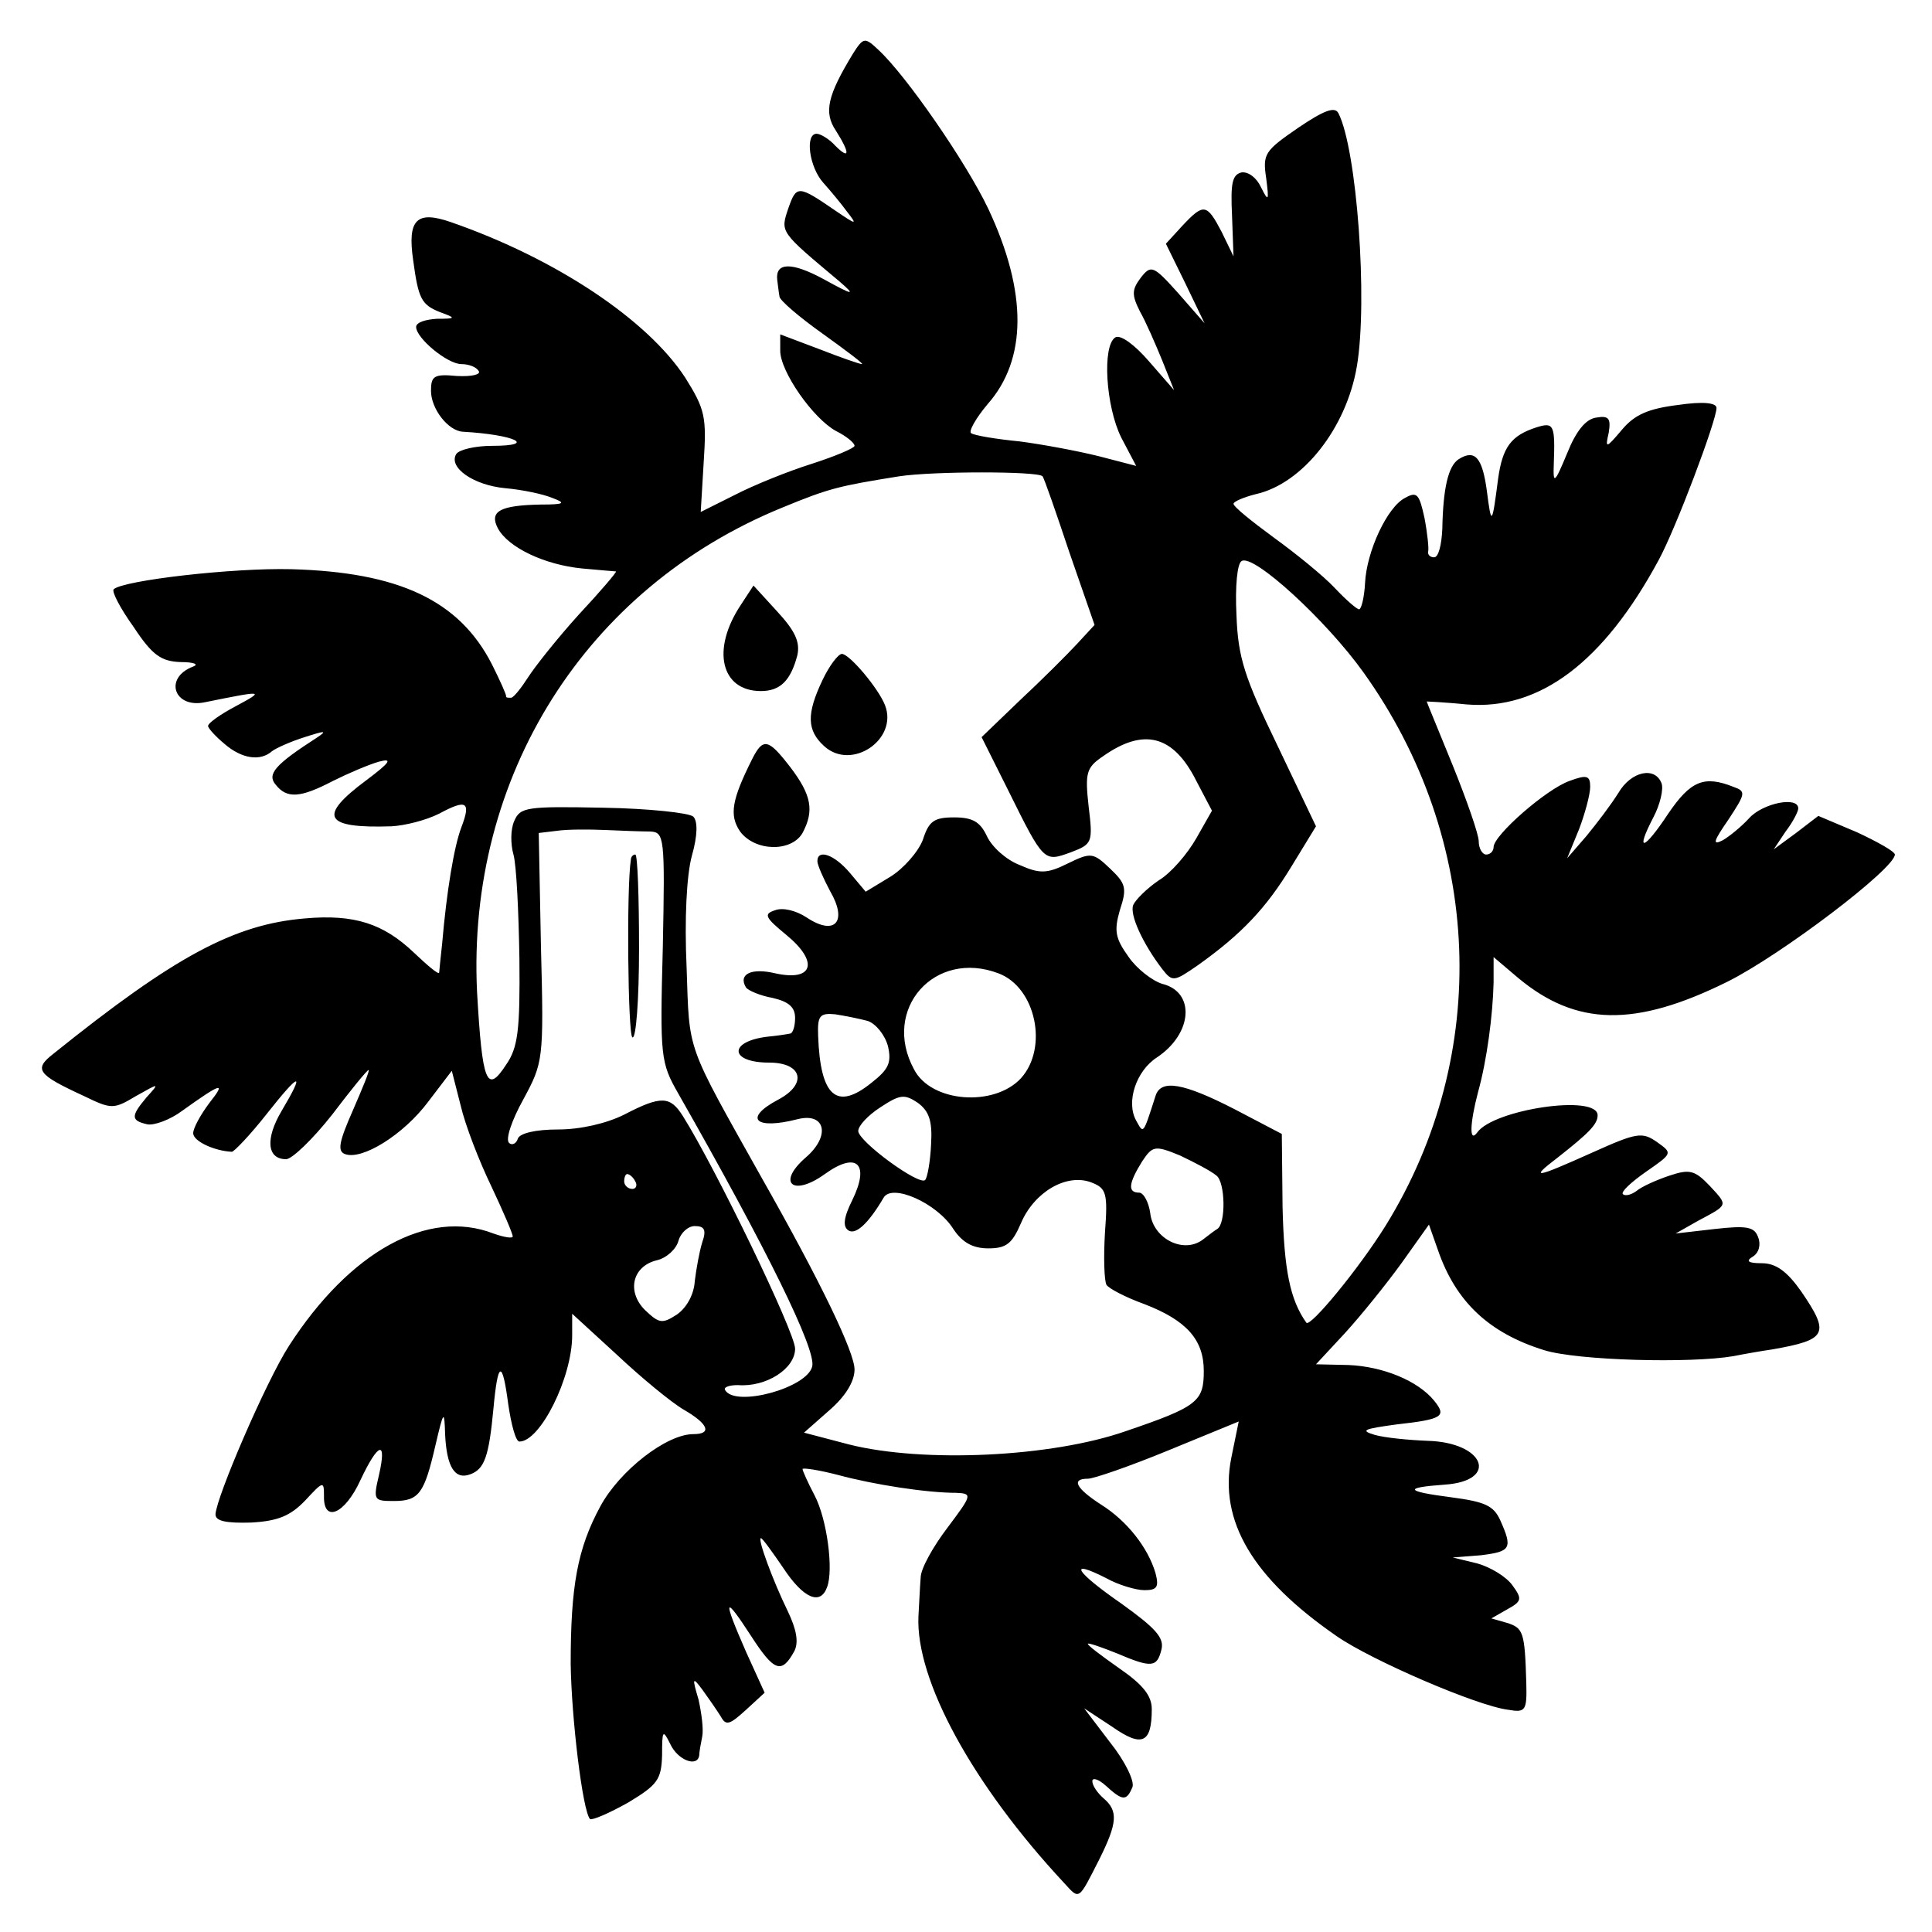 <?xml version="1.0" standalone="no"?>
<!DOCTYPE svg PUBLIC "-//W3C//DTD SVG 20010904//EN"
 "http://www.w3.org/TR/2001/REC-SVG-20010904/DTD/svg10.dtd">
<svg version="1.0" xmlns="http://www.w3.org/2000/svg"
 width="260pt" height="260pt" viewBox="0 0 260 260"
 preserveAspectRatio="xMidYMid meet">
<g transform="translate(0,260) scale(0.1,-0.1)"
fill="#000000" stroke="none">
<path d="M1148 2528 c-34 -56 -40 -79 -23 -104 19 -30 19 -40 -1 -20 -8 9 -20
16 -25 16 -16 0 -10 -45 9 -66 9 -10 24 -28 32 -39 14 -18 13 -18 -15 1 -51
35 -53 35 -64 4 -11 -33 -12 -31 69 -99 22 -19 19 -19 -21 3 -44 24 -66 23
-63 -1 1 -7 2 -17 3 -22 0 -5 27 -28 58 -50 32 -23 56 -41 53 -41 -3 0 -29 9
-57 20 l-53 20 0 -22 c0 -28 44 -91 75 -108 14 -7 25 -16 25 -20 0 -3 -26 -14
-57 -24 -32 -10 -79 -29 -104 -42 l-46 -23 4 67 c4 61 2 71 -25 114 -51 78
-174 160 -315 209 -46 16 -59 4 -51 -51 7 -52 11 -60 36 -70 22 -8 22 -9 -4
-9 -16 -1 -28 -5 -28 -11 0 -15 42 -50 61 -50 10 0 20 -4 23 -9 4 -5 -9 -8
-29 -7 -31 3 -35 0 -35 -20 0 -24 23 -54 43 -55 70 -4 101 -19 39 -19 -22 0
-44 -5 -48 -11 -11 -18 23 -42 66 -46 23 -2 51 -8 63 -13 19 -7 17 -9 -15 -9
-55 -1 -70 -9 -58 -32 14 -26 63 -49 113 -54 23 -2 44 -4 46 -4 1 -1 -21 -27
-50 -58 -29 -32 -59 -70 -68 -84 -9 -14 -19 -27 -23 -28 -5 0 -7 0 -7 2 1 1
-8 21 -19 43 -44 86 -125 124 -270 128 -79 2 -226 -15 -239 -27 -3 -3 9 -26
27 -51 25 -38 37 -46 63 -47 18 0 25 -3 17 -6 -40 -15 -26 -57 16 -48 79 16
81 16 42 -5 -21 -11 -38 -23 -38 -27 0 -3 10 -14 22 -24 23 -20 48 -24 64 -10
5 4 25 13 44 19 28 9 31 9 16 -1 -56 -36 -67 -49 -55 -63 15 -19 33 -18 77 5
20 10 48 22 62 26 19 5 15 -1 -17 -25 -66 -49 -57 -65 34 -62 18 1 46 8 64 17
37 20 43 16 30 -18 -10 -26 -20 -87 -26 -157 -2 -19 -4 -37 -4 -39 -1 -3 -16
10 -34 27 -41 39 -80 52 -147 46 -95 -8 -175 -51 -338 -182 -27 -21 -22 -28
41 -57 37 -18 40 -18 70 0 32 18 32 18 14 -2 -21 -25 -21 -31 1 -36 9 -2 31 6
47 18 53 38 60 40 37 11 -12 -16 -22 -34 -22 -41 0 -11 29 -24 52 -25 3 0 25
23 47 51 45 57 52 58 20 4 -22 -37 -20 -65 6 -65 8 0 36 27 62 60 25 33 47 60
49 60 2 0 -8 -24 -21 -54 -19 -43 -21 -55 -11 -59 23 -9 79 26 112 70 l32 42
12 -47 c6 -26 25 -75 41 -108 16 -34 29 -64 29 -68 0 -3 -12 -1 -26 4 -88 34
-193 -24 -275 -151 -31 -48 -98 -204 -99 -227 0 -9 14 -12 48 -11 36 2 53 9
73 30 24 26 25 26 25 6 -1 -37 28 -25 49 21 24 51 36 55 25 7 -8 -34 -7 -35
20 -35 34 0 41 10 56 75 11 47 12 48 13 15 2 -44 13 -62 34 -54 19 7 25 24 31
88 6 65 12 67 20 6 4 -27 10 -50 15 -50 28 0 71 86 71 143 l0 29 60 -55 c33
-31 73 -64 90 -74 33 -19 39 -33 13 -33 -36 0 -99 -49 -125 -97 -31 -57 -40
-108 -40 -212 1 -73 16 -198 26 -209 3 -2 26 8 51 22 40 24 45 31 46 64 0 34
1 35 11 15 10 -22 37 -32 39 -15 0 4 2 15 4 25 2 10 -1 32 -5 50 -9 30 -8 31
6 12 8 -11 19 -27 24 -35 7 -13 12 -11 34 9 l25 23 -25 55 c-32 73 -30 78 7
21 31 -48 41 -51 58 -20 6 12 3 29 -9 54 -20 41 -41 98 -36 98 2 0 15 -18 30
-40 27 -41 50 -51 59 -26 9 23 0 92 -17 124 -9 17 -16 33 -16 35 0 2 21 -1 48
-8 48 -13 119 -24 159 -24 22 -1 21 -3 -12 -47 -19 -25 -36 -55 -36 -67 -1
-12 -2 -35 -3 -52 -4 -86 73 -227 196 -359 21 -23 19 -24 47 31 25 50 26 66 6
83 -8 7 -15 17 -15 23 0 5 8 3 18 -6 23 -21 28 -21 36 -2 3 8 -10 35 -30 60
l-35 46 38 -25 c40 -28 53 -22 53 24 0 18 -12 33 -44 55 -24 17 -43 31 -42 33
2 1 19 -5 39 -13 47 -20 54 -19 60 5 4 16 -8 29 -54 62 -62 43 -73 61 -20 34
16 -9 40 -16 51 -16 17 0 20 4 15 23 -10 34 -38 70 -73 92 -34 22 -41 35 -18
35 8 0 57 17 108 38 l95 39 -10 -49 c-17 -85 29 -162 142 -240 46 -32 189 -94
231 -99 23 -4 25 -1 24 36 -2 69 -4 74 -26 81 l-21 6 21 12 c20 11 21 14 7 33
-8 11 -29 24 -47 29 l-33 8 38 3 c40 5 43 9 26 47 -9 20 -21 25 -66 31 -62 8
-65 13 -9 17 74 5 54 57 -23 59 -25 1 -57 4 -71 8 -20 6 -15 8 29 14 63 7 68
11 51 32 -22 27 -69 46 -115 48 l-44 1 39 42 c21 23 55 65 76 94 l37 52 12
-34 c24 -70 69 -112 143 -135 45 -14 197 -18 255 -8 15 3 38 7 52 9 74 13 78
21 39 78 -19 27 -34 38 -53 38 -19 0 -22 3 -12 9 8 5 11 16 7 26 -5 14 -15 16
-59 11 l-52 -6 30 17 c41 22 41 20 16 47 -20 21 -27 23 -54 14 -18 -6 -38 -15
-45 -21 -7 -5 -15 -7 -18 -4 -3 3 11 16 31 30 36 25 36 25 15 40 -20 14 -27
13 -87 -14 -78 -35 -85 -36 -47 -7 42 33 54 45 54 57 0 29 -140 8 -162 -23
-11 -15 -10 12 1 54 12 43 20 104 21 148 l0 34 33 -28 c78 -65 157 -67 282 -5
72 36 225 152 225 171 0 4 -23 17 -51 30 l-52 22 -30 -23 -30 -22 16 24 c10
13 17 27 17 31 0 17 -48 7 -66 -13 -10 -11 -27 -25 -36 -30 -14 -7 -12 -1 8
28 23 35 24 38 7 44 -40 16 -58 8 -88 -36 -33 -50 -45 -53 -20 -5 9 17 14 38
11 46 -9 23 -41 16 -58 -13 -10 -16 -29 -41 -43 -58 l-26 -30 16 39 c8 21 15
47 15 57 0 15 -4 17 -28 8 -31 -11 -102 -73 -102 -89 0 -5 -4 -10 -10 -10 -5
0 -10 8 -10 18 0 9 -16 55 -35 102 -19 47 -35 85 -35 86 0 0 24 -1 54 -4 98
-8 184 57 258 194 23 42 78 188 78 205 0 7 -18 9 -52 4 -40 -5 -58 -13 -75
-33 -22 -26 -23 -26 -18 -4 3 19 0 23 -17 20 -14 -2 -27 -18 -39 -48 -17 -41
-19 -42 -18 -15 2 54 0 57 -23 50 -34 -11 -46 -26 -52 -70 -8 -62 -9 -63 -15
-16 -6 45 -16 57 -38 43 -14 -9 -21 -39 -22 -94 -1 -21 -5 -38 -11 -38 -5 0
-9 3 -8 8 1 4 -1 24 -5 45 -7 32 -10 36 -26 27 -24 -12 -52 -72 -54 -115 -1
-19 -5 -35 -8 -35 -3 0 -18 13 -33 29 -15 16 -52 46 -81 67 -30 22 -55 42 -55
46 0 3 14 9 30 13 63 14 122 89 136 172 15 88 0 293 -25 341 -5 9 -20 3 -54
-20 -45 -31 -48 -35 -43 -68 4 -31 3 -32 -7 -12 -6 13 -17 21 -26 20 -13 -3
-15 -15 -13 -58 l2 -55 -16 33 c-20 38 -24 39 -53 8 l-22 -24 26 -53 26 -54
-35 40 c-34 38 -37 39 -51 21 -12 -16 -12 -23 -1 -45 8 -14 21 -44 30 -66 l16
-40 -34 39 c-19 22 -38 36 -45 32 -18 -11 -13 -93 8 -135 l20 -38 -50 13 c-28
7 -76 16 -107 20 -31 3 -61 8 -65 11 -4 2 6 20 22 39 53 60 54 150 1 263 -30
63 -111 180 -148 214 -18 17 -20 17 -34 -5z m255 -569 c2 -2 18 -48 36 -102
l34 -98 -24 -26 c-13 -14 -47 -48 -76 -75 l-52 -50 36 -72 c48 -97 48 -96 84
-83 29 11 30 13 24 62 -5 45 -3 52 19 67 55 39 95 29 126 -33 l21 -40 -21 -37
c-12 -21 -34 -47 -51 -57 -16 -11 -31 -26 -34 -33 -5 -13 13 -52 39 -86 14
-18 16 -17 48 5 59 42 92 77 126 133 l33 54 -52 109 c-44 91 -53 118 -55 175
-2 39 1 70 7 73 16 10 114 -80 164 -150 161 -225 172 -514 30 -744 -36 -58
-102 -138 -107 -131 -22 31 -30 71 -32 156 l-1 98 -63 33 c-70 36 -100 41
-107 18 -17 -53 -16 -51 -26 -33 -14 25 0 67 28 85 48 32 52 88 7 99 -13 4
-34 20 -45 36 -18 25 -20 35 -12 63 10 30 8 36 -13 56 -23 22 -26 22 -57 7
-28 -14 -38 -14 -65 -2 -18 7 -37 24 -44 39 -9 19 -19 25 -44 25 -27 0 -34 -5
-42 -30 -6 -16 -26 -39 -44 -50 l-33 -20 -21 25 c-21 25 -44 33 -44 16 0 -5 8
-23 17 -40 24 -41 7 -61 -31 -36 -15 10 -33 14 -43 10 -16 -5 -13 -10 15 -33
44 -36 37 -63 -14 -52 -33 8 -51 -1 -40 -19 3 -4 19 -11 36 -14 21 -5 30 -12
30 -27 0 -11 -3 -21 -7 -21 -5 -1 -18 -3 -29 -4 -54 -6 -53 -35 1 -35 45 0 52
-29 12 -50 -47 -25 -31 -41 27 -26 37 9 44 -23 10 -52 -39 -34 -17 -53 26 -22
43 31 61 14 37 -35 -12 -24 -13 -36 -5 -41 10 -6 27 10 47 44 11 20 72 -7 94
-42 12 -18 26 -26 47 -26 24 0 32 6 44 34 18 42 61 67 94 55 21 -8 23 -14 19
-68 -2 -33 -1 -64 2 -70 3 -5 26 -17 51 -26 57 -22 80 -48 80 -90 0 -41 -8
-48 -105 -81 -100 -35 -272 -43 -372 -18 l-61 16 34 30 c22 19 34 39 34 55 0
23 -45 117 -125 258 -103 184 -97 167 -101 283 -3 65 0 124 7 150 8 28 8 47 2
53 -5 5 -60 11 -121 12 -103 2 -112 1 -120 -18 -5 -11 -5 -31 -1 -45 4 -14 7
-77 8 -140 1 -97 -2 -120 -18 -143 -26 -40 -32 -24 -39 98 -14 290 146 544
411 652 63 26 76 29 157 42 46 7 188 7 193 0z m-528 -478 c19 -1 20 -7 17
-155 -4 -149 -3 -156 21 -198 119 -209 186 -345 180 -367 -7 -29 -103 -55
-117 -32 -3 4 5 7 17 7 38 -3 77 22 77 49 0 22 -107 243 -151 313 -17 27 -29
28 -79 2 -24 -12 -59 -20 -89 -20 -30 0 -51 -5 -54 -12 -2 -7 -8 -10 -12 -6
-5 5 4 31 19 58 27 50 28 53 24 205 l-3 154 25 3 c14 2 43 2 65 1 22 -1 49 -2
60 -2z m469 -191 c50 -19 67 -100 30 -141 -36 -39 -121 -33 -144 12 -44 81 28
162 114 129z m-176 -64 c11 -4 23 -19 27 -34 5 -22 1 -31 -22 -49 -47 -38 -69
-19 -72 63 -1 27 2 31 23 29 13 -2 33 -6 44 -9z m85 -166 c-1 -23 -5 -45 -8
-48 -8 -8 -90 52 -90 66 0 7 13 21 30 32 26 17 32 18 50 6 15 -11 20 -24 18
-56z m384 -42 c12 -9 13 -65 1 -72 -2 -1 -10 -7 -19 -14 -26 -20 -67 1 -71 35
-2 15 -9 28 -15 28 -16 0 -14 13 4 42 14 21 17 22 51 8 19 -9 42 -21 49 -27z
m-782 -8 c3 -5 1 -10 -4 -10 -6 0 -11 5 -11 10 0 6 2 10 4 10 3 0 8 -4 11 -10z
m90 -82 c-4 -13 -8 -36 -10 -52 -1 -18 -11 -36 -24 -45 -20 -13 -24 -12 -43 6
-25 25 -17 59 16 67 13 3 26 15 29 26 3 11 13 20 22 20 13 0 16 -5 10 -22z"/>
<path d="M997 1786 c-40 -60 -27 -116 27 -116 26 0 40 14 49 48 4 18 -3 33
-27 59 l-32 35 -17 -26z"/>
<path d="M1107 1685 c-22 -46 -21 -68 2 -89 37 -34 100 9 82 55 -9 23 -48 69
-58 69 -5 0 -17 -16 -26 -35z"/>
<path d="M1012 1578 c-27 -54 -31 -75 -16 -97 20 -27 69 -28 84 -2 16 30 12
51 -16 88 -30 39 -37 41 -52 11z"/>
<path d="M849 1443 c-6 -37 -4 -235 2 -239 5 -3 9 51 9 120 0 69 -2 126 -5
126 -3 0 -6 -3 -6 -7z"/>
</g>
</svg>

